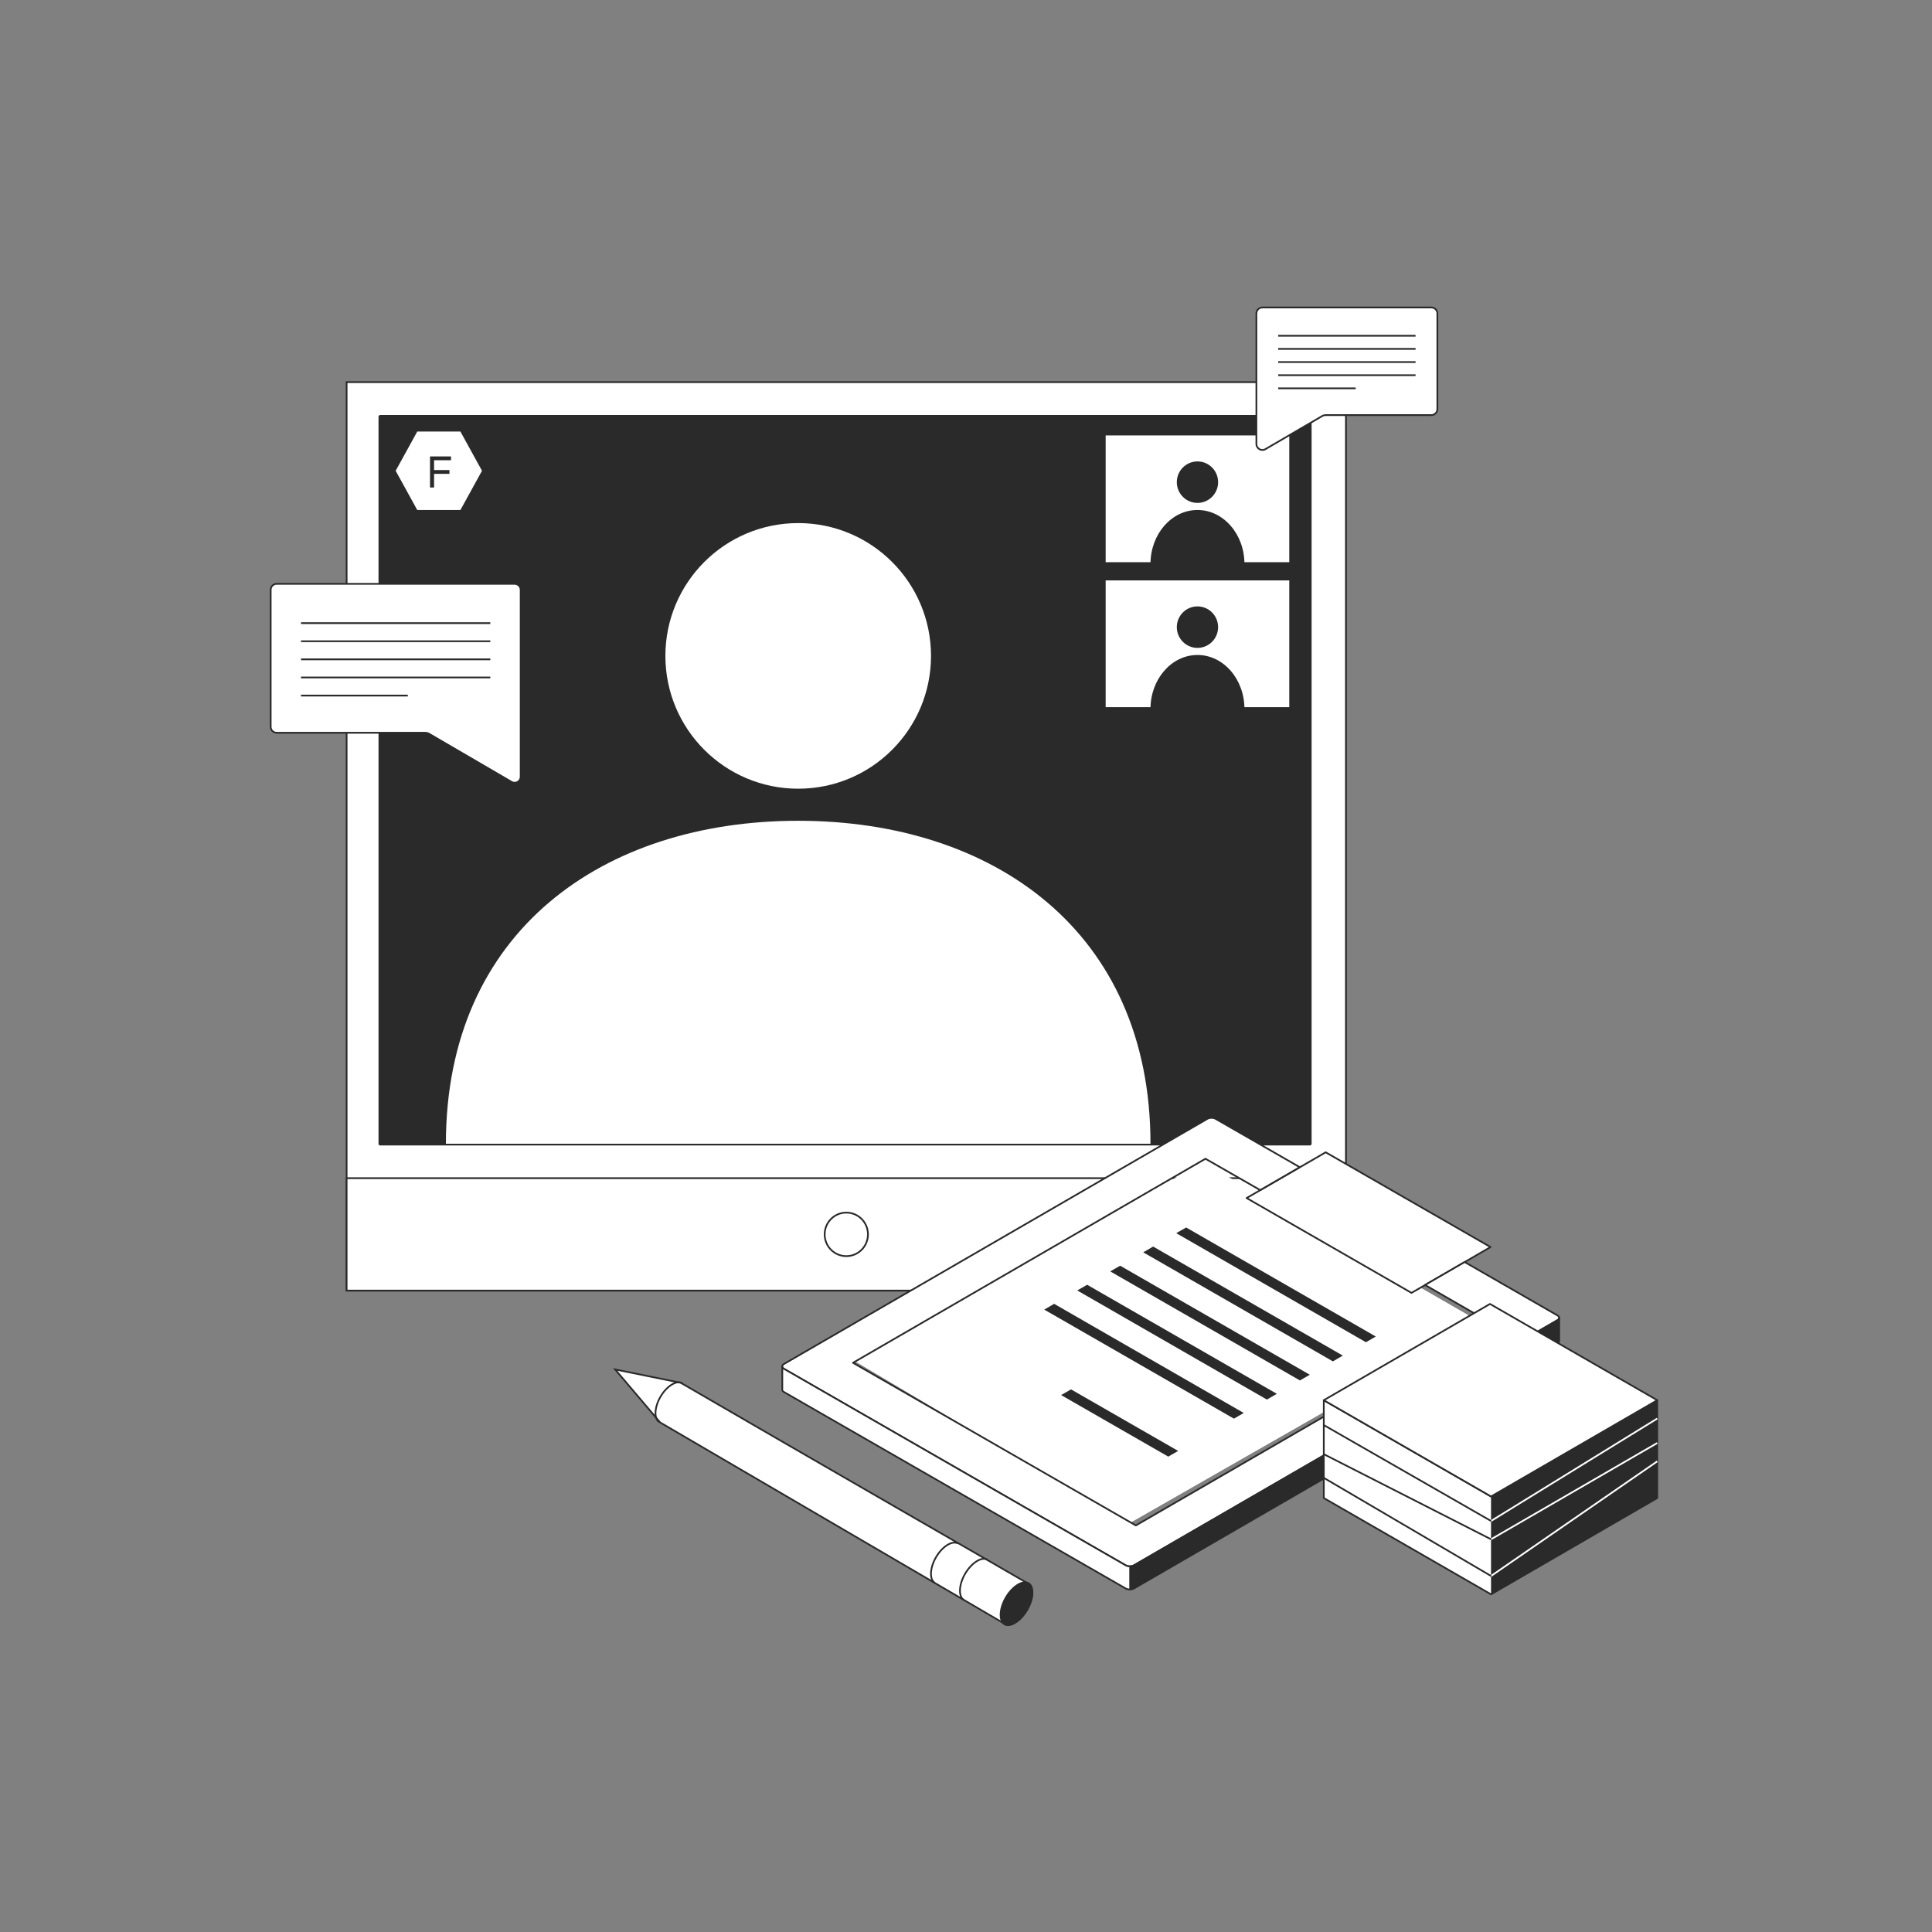 <svg width="281" height="281" viewBox="0 0 281 281" fill="none" xmlns="http://www.w3.org/2000/svg">
<rect x="0" y="0" width="281" height="281" fill="#808080" stroke="none"/>
<rect x="50.414" y="55.579" width="145.348" height="132.13" fill="white" stroke="#2A2A2A" stroke-width="0.25"/>
<rect x="50.414" y="171.359" width="145.358" height="16.351" fill="white" stroke="#2A2A2A" stroke-width="0.25"/>
<path d="M126.242 179.534C126.242 181.283 124.831 182.699 123.093 182.699C121.354 182.699 119.943 181.283 119.943 179.534C119.943 177.785 121.354 176.368 123.093 176.368C124.831 176.368 126.242 177.785 126.242 179.534Z" stroke="#2A2A2A" stroke-width="0.25"/>
<path d="M190.516 60.612H55.303V166.353H190.516V60.612Z" fill="#2A2A2A" stroke="#2A2A2A" stroke-width="0.5" stroke-linejoin="round"/>
<path d="M64.855 166.353C64.855 135.379 87.801 119.378 116.093 119.378C144.385 119.378 167.332 135.379 167.332 166.353H64.855Z" fill="white"/>
<path d="M116.095 114.713C126.763 114.713 135.411 106.065 135.411 95.397C135.411 84.728 126.763 76.08 116.095 76.08C105.427 76.08 96.778 84.728 96.778 95.397C96.778 106.065 105.427 114.713 116.095 114.713Z" fill="white"/>
<g clip-path="url(#clip0_340_2574)">
<path d="M66.964 62.765H60.688L57.548 68.474L60.688 74.18H66.964L70.104 68.474L66.964 62.765Z" fill="white"/>
<path d="M62.545 66.386H65.597V66.938H63.133V68.368H65.37V68.92H63.133V70.907H62.545V66.386Z" fill="#2A2A2A"/>
</g>
<path d="M99.01 201.121C115.662 210.806 149.076 230.035 149.464 230.285C150.716 231.09 150.031 233.192 148.964 234.709C147.957 236.142 146.484 236.775 145.916 236.051L96.016 206.888L89.473 199.181L99.01 201.121Z" fill="white" stroke="#2A2A2A" stroke-width="0.25"/>
<path d="M146.3 232.348C145.793 233.215 145.543 234.101 145.532 234.822C145.522 235.556 145.754 236.032 146.104 236.236C146.454 236.441 146.983 236.41 147.617 236.041C148.24 235.677 148.889 235.025 149.396 234.157C149.903 233.289 150.153 232.402 150.164 231.682C150.174 230.949 149.942 230.473 149.592 230.268C149.243 230.064 148.713 230.095 148.079 230.464C147.456 230.827 146.807 231.48 146.3 232.348Z" fill="#2A2A2A" stroke="#2A2A2A" stroke-width="0.25"/>
<path d="M140.182 232.7C139.841 232.501 139.613 232.035 139.623 231.314C139.633 230.607 139.879 229.736 140.377 228.883C140.876 228.031 141.514 227.39 142.125 227.034C142.747 226.67 143.265 226.641 143.606 226.841" stroke="#2A2A2A" stroke-width="0.25"/>
<path d="M135.95 230.203C135.62 230.01 135.397 229.558 135.407 228.855C135.417 228.163 135.657 227.314 136.144 226.48C136.631 225.646 137.254 225.021 137.851 224.672C138.459 224.319 138.963 224.291 139.293 224.484" stroke="#2A2A2A" stroke-width="0.25"/>
<path d="M95.875 206.825C95.549 206.634 95.329 206.188 95.339 205.491C95.349 204.808 95.586 203.966 96.068 203.14C96.551 202.315 97.168 201.695 97.759 201.351C98.36 201 98.858 200.973 99.184 201.164" stroke="#2A2A2A" stroke-width="0.25"/>
<rect x="160.687" y="84.293" width="26.957" height="18.688" fill="white" stroke="#2A2A2A" stroke-width="0.25"/>
<path d="M174.165 94.233C175.824 94.233 177.168 92.882 177.168 91.215C177.168 89.548 175.824 88.197 174.165 88.197C172.507 88.197 171.162 89.548 171.162 91.215C171.162 92.882 172.507 94.233 174.165 94.233Z" fill="#2A2A2A"/>
<path d="M167.332 103.106C167.332 98.778 170.389 95.263 174.165 95.263C177.941 95.263 180.998 98.778 180.998 103.106H167.332Z" fill="#2A2A2A"/>
<rect x="160.687" y="63.206" width="26.957" height="18.688" fill="white" stroke="#2A2A2A" stroke-width="0.25"/>
<path d="M174.165 73.146C175.824 73.146 177.168 71.795 177.168 70.128C177.168 68.462 175.824 67.111 174.165 67.111C172.507 67.111 171.162 68.462 171.162 70.128C171.162 71.795 172.507 73.146 174.165 73.146Z" fill="#2A2A2A"/>
<path d="M167.332 82.019C167.332 77.691 170.389 74.176 174.165 74.176C177.941 74.176 180.998 77.691 180.998 82.019H167.332Z" fill="#2A2A2A"/>
<path d="M164.138 221.632L124.164 197.889L174.958 169.036L215.382 192.329L164.138 221.632Z" fill="white"/>
<path d="M181.312 174.25L192.815 167.597L216.787 181.378L205.296 188.043L181.312 174.25Z" fill="white" stroke="#2A2A2A" stroke-width="0.25" stroke-linejoin="round"/>
<path d="M200.106 194.392L172.519 178.532L171.078 179.359L198.665 195.219L200.106 194.392Z" fill="#2A2A2A"/>
<path d="M195.306 197.165L167.719 181.305L166.278 182.144L193.865 198.004L195.306 197.165Z" fill="#2A2A2A"/>
<path d="M190.507 199.951L162.921 184.09L161.479 184.917L189.066 200.778L190.507 199.951Z" fill="#2A2A2A"/>
<path d="M185.707 202.723L158.121 186.863L156.68 187.69L184.266 203.563L185.707 202.723Z" fill="#2A2A2A"/>
<path d="M180.896 205.509L153.322 189.636L151.881 190.475L179.468 206.336L180.896 205.509Z" fill="#2A2A2A"/>
<path d="M171.359 211.031L155.777 202.079L154.336 202.906L169.918 211.858L171.359 211.031Z" fill="#2A2A2A"/>
<path d="M226.533 191.327L213.063 183.579C213.063 183.579 213.026 183.579 213.014 183.567L207.274 186.888C207.274 186.888 207.287 186.9 207.299 186.912L216.47 192.191L165.204 221.868L124.062 198.211L175.328 168.534L183.29 173.095L189.042 169.762L176.806 162.732C176.476 162.538 175.926 162.538 175.609 162.732L114.012 198.394C113.682 198.588 113.682 198.892 114.012 199.087L163.727 227.669C164.056 227.864 164.594 227.852 164.923 227.669L226.533 192.008C226.85 191.826 226.862 191.522 226.533 191.327Z" fill="white" stroke="#2A2A2A" stroke-width="0.25" stroke-linejoin="round"/>
<path d="M226.777 191.655C226.777 191.777 226.703 191.911 226.533 192.008L164.923 227.669C164.594 227.864 164.069 227.864 163.727 227.669L114.024 199.087C113.865 198.989 113.78 198.868 113.78 198.746V202.103H113.768C113.768 202.249 113.853 202.371 114.012 202.456L163.727 231.038C164.056 231.233 164.594 231.221 164.923 231.038L226.533 195.377C226.691 195.292 226.765 195.17 226.777 195.049V191.655Z" fill="white" stroke="#2A2A2A" stroke-width="0.25" stroke-linejoin="round"/>
<path d="M164.923 231.038L226.532 195.377C226.691 195.292 226.764 195.17 226.776 195.049V191.655C226.776 191.716 226.764 191.777 226.715 191.838C226.678 191.899 226.617 191.947 226.532 191.996L164.923 227.657C164.739 227.766 164.495 227.803 164.251 227.791V231.16C164.495 231.172 164.739 231.136 164.923 231.026V231.038Z" fill="#2A2A2A"/>
<path d="M241.037 217.882L216.865 231.888L192.538 217.882V203.655L216.865 217.661L241.037 203.655V217.882Z" fill="white" stroke="#2A2A2A" stroke-width="0.25" stroke-linejoin="round"/>
<path d="M216.864 217.661V231.888L241.037 217.882V203.655L216.864 217.661Z" fill="#2A2A2A"/>
<path d="M192.538 203.654L216.711 189.654L241.037 203.654L216.865 217.655L192.538 203.654Z" fill="white" stroke="#2A2A2A" stroke-width="0.25" stroke-linejoin="round"/>
<path d="M216.864 221.218L241.037 206.323M216.864 223.88L241.037 209.88M216.864 229.219L241.037 212.549" stroke="white" stroke-width="0.25" stroke-linejoin="round"/>
<path d="M216.865 221.218L192.538 207.271" stroke="#2A2A2A" stroke-width="0.25" stroke-linejoin="round"/>
<path d="M216.865 223.881L192.538 211.502" stroke="#2A2A2A" stroke-width="0.25" stroke-linejoin="round"/>
<path d="M192.538 214.945L216.865 229.219" stroke="#2A2A2A" stroke-width="0.25" stroke-linejoin="round"/>
<path d="M75.728 85.794C75.728 85.311 75.337 84.919 74.853 84.919H40.244C39.761 84.919 39.369 85.311 39.369 85.794V105.704C39.369 106.188 39.761 106.579 40.244 106.579H57.549H61.855C62.054 106.579 62.249 106.632 62.422 106.733L74.413 113.727C74.996 114.068 75.728 113.647 75.728 112.972V106.704V85.794Z" fill="white" stroke="#2A2A2A" stroke-width="0.25"/>
<path d="M43.782 90.632H71.314" stroke="#2A2A2A" stroke-width="0.25" stroke-linejoin="round"/>
<path d="M43.782 93.266H71.314" stroke="#2A2A2A" stroke-width="0.25" stroke-linejoin="round"/>
<path d="M43.782 95.9H71.314" stroke="#2A2A2A" stroke-width="0.25" stroke-linejoin="round"/>
<path d="M43.782 98.534H71.314" stroke="#2A2A2A" stroke-width="0.25" stroke-linejoin="round"/>
<path d="M43.782 101.167H59.313" stroke="#2A2A2A" stroke-width="0.25" stroke-linejoin="round"/>
<path d="M182.736 45.596C182.736 45.113 183.128 44.721 183.611 44.721H208.182C208.666 44.721 209.057 45.113 209.057 45.596V59.499C209.057 59.982 208.666 60.374 208.182 60.374H195.897H192.846C192.647 60.374 192.451 60.426 192.279 60.527L184.052 65.326C183.469 65.666 182.736 65.245 182.736 64.57V60.499V45.596Z" fill="white" stroke="#2A2A2A" stroke-width="0.25"/>
<path d="M185.905 48.834H205.888" stroke="#2A2A2A" stroke-width="0.25" stroke-linejoin="round"/>
<path d="M185.905 50.745H205.888" stroke="#2A2A2A" stroke-width="0.25" stroke-linejoin="round"/>
<path d="M185.905 52.657H205.888" stroke="#2A2A2A" stroke-width="0.25" stroke-linejoin="round"/>
<path d="M185.905 54.568H205.888" stroke="#2A2A2A" stroke-width="0.25" stroke-linejoin="round"/>
<path d="M185.905 56.48H197.178" stroke="#2A2A2A" stroke-width="0.25" stroke-linejoin="round"/>
<defs>
<clipPath id="clip0_340_2574">
<rect width="12.556" height="11.415" fill="white" transform="translate(57.548 62.765)"/>
</clipPath>
</defs>
</svg>
